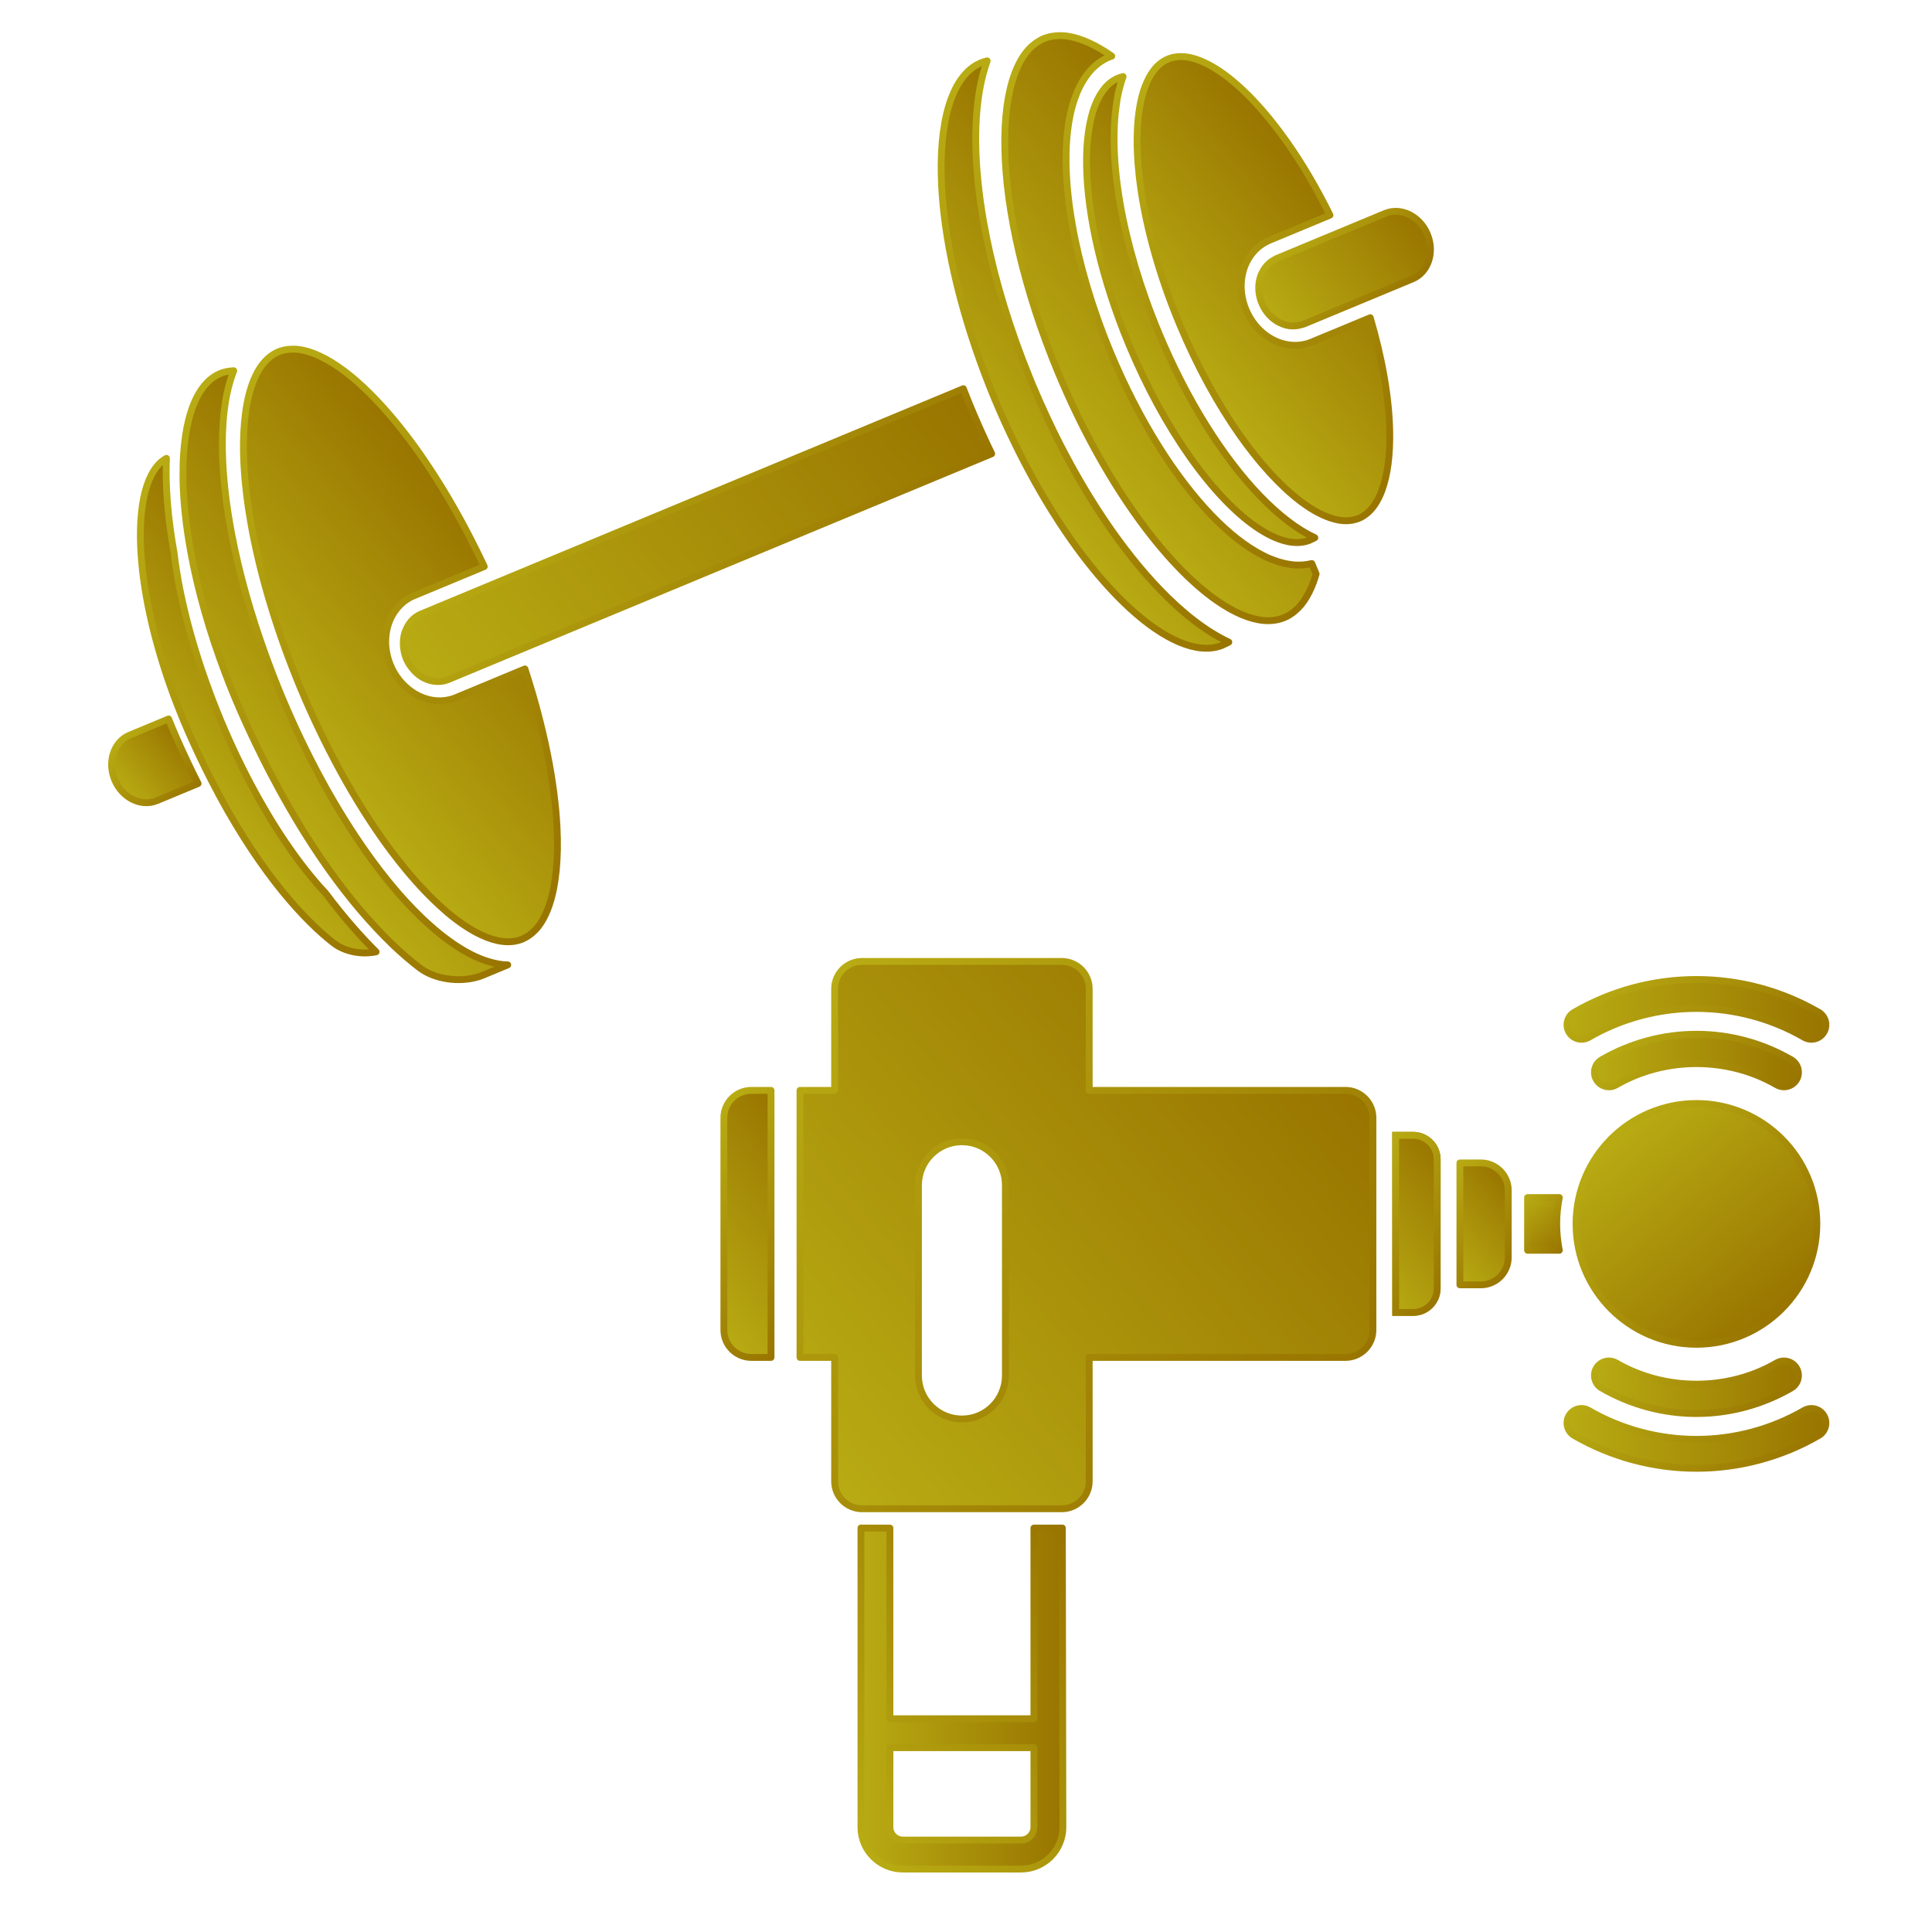 <?xml version="1.0" encoding="UTF-8"?>
<svg id="_10" xmlns="http://www.w3.org/2000/svg" xmlns:xlink="http://www.w3.org/1999/xlink" version="1.1" viewBox="0 0 200 200">
  <!-- Generator: Adobe Illustrator 29.0.0, SVG Export Plug-In . SVG Version: 2.1.0 Build 186)  -->
  <defs>
    <style>
      .st0 {
        fill: url(#_名称未設定グラデーション_35);
        stroke: url(#_名称未設定グラデーション_36);
      }

      .st0, .st1, .st2, .st3, .st4, .st5, .st6, .st7, .st8, .st9, .st10, .st11, .st12, .st13, .st14, .st15, .st16, .st17, .st18, .st19 {
        stroke-linejoin: round;
        stroke-width: .709px;
      }

      .st1 {
        fill: url(#_名称未設定グラデーション_31);
        stroke: url(#_名称未設定グラデーション_32);
      }

      .st2 {
        fill: url(#_名称未設定グラデーション_39);
        stroke: url(#_名称未設定グラデーション_40);
      }

      .st3 {
        fill: url(#_名称未設定グラデーション_37);
        stroke: url(#_名称未設定グラデーション_38);
      }

      .st4 {
        fill: url(#_名称未設定グラデーション_33);
        stroke: url(#_名称未設定グラデーション_34);
      }

      .st5 {
        fill: url(#_名称未設定グラデーション_41);
        stroke: url(#_名称未設定グラデーション_42);
      }

      .st6 {
        fill: url(#_名称未設定グラデーション_45);
        stroke: url(#_名称未設定グラデーション_46);
      }

      .st7 {
        fill: url(#_名称未設定グラデーション_43);
        stroke: url(#_名称未設定グラデーション_44);
      }

      .st8 {
        fill: url(#_名称未設定グラデーション_25);
        stroke: url(#_名称未設定グラデーション_26);
      }

      .st9 {
        fill: url(#_名称未設定グラデーション_29);
        stroke: url(#_名称未設定グラデーション_30);
      }

      .st10 {
        fill: url(#_名称未設定グラデーション_371);
        stroke: url(#_名称未設定グラデーション_381);
      }

      .st11 {
        fill: url(#_名称未設定グラデーション_372);
        stroke: url(#_名称未設定グラデーション_382);
      }

      .st12 {
        fill: url(#_名称未設定グラデーション_373);
        stroke: url(#_名称未設定グラデーション_383);
      }

      .st13 {
        fill: url(#_名称未設定グラデーション_375);
        stroke: url(#_名称未設定グラデーション_385);
      }

      .st14 {
        fill: url(#_名称未設定グラデーション_379);
        stroke: url(#_名称未設定グラデーション_389);
      }

      .st15 {
        fill: url(#_名称未設定グラデーション_378);
        stroke: url(#_名称未設定グラデーション_388);
      }

      .st16 {
        fill: url(#_名称未設定グラデーション_377);
        stroke: url(#_名称未設定グラデーション_387);
      }

      .st17 {
        fill: url(#_名称未設定グラデーション_376);
        stroke: url(#_名称未設定グラデーション_386);
      }

      .st18 {
        fill: url(#_名称未設定グラデーション_374);
        stroke: url(#_名称未設定グラデーション_384);
      }

      .st19 {
        fill: url(#_名称未設定グラデーション_331);
        stroke: url(#_名称未設定グラデーション_341);
      }

      .st20 {
        fill: url(#_名称未設定グラデーション_27);
      }

      .st21 {
        fill: url(#_名称未設定グラデーション_28);
      }
    </style>
    <linearGradient id="_名称未設定グラデーション_37" data-name="名称未設定グラデーション 37" x1="45.617" y1="147.661" x2="53.741" y2="150.212" gradientTransform="translate(27.283 235.922) rotate(-22.565) scale(1 -1)" gradientUnits="userSpaceOnUse">
      <stop offset="0" stop-color="#b8ab13"/>
      <stop offset="1" stop-color="#997500"/>
    </linearGradient>
    <linearGradient id="_名称未設定グラデーション_38" data-name="名称未設定グラデーション 38" x1="47.719" y1="153.243" x2="52.176" y2="144.657" gradientTransform="translate(27.283 235.922) rotate(-22.565) scale(1 -1)" gradientUnits="userSpaceOnUse">
      <stop offset="0" stop-color="#b8ab13"/>
      <stop offset="1" stop-color="#997500"/>
    </linearGradient>
    <linearGradient id="_名称未設定グラデーション_371" data-name="名称未設定グラデーション 37" x1="52.258" y1="146.729" x2="70.987" y2="152.611" xlink:href="#_名称未設定グラデーション_37"/>
    <linearGradient id="_名称未設定グラデーション_381" data-name="名称未設定グラデーション 38" x1="50.647" y1="172.12" x2="73.866" y2="127.392" xlink:href="#_名称未設定グラデーション_38"/>
    <linearGradient id="_名称未設定グラデーション_372" data-name="名称未設定グラデーション 37" x1="57.956" y1="145.095" x2="82.62" y2="152.841" xlink:href="#_名称未設定グラデーション_37"/>
    <linearGradient id="_名称未設定グラデーション_382" data-name="名称未設定グラデーション 38" x1="56.643" y1="177.041" x2="85.811" y2="120.853" xlink:href="#_名称未設定グラデーション_38"/>
    <linearGradient id="_名称未設定グラデーション_373" data-name="名称未設定グラデーション 37" x1="64.148" y1="146.381" x2="91.803" y2="155.066" xlink:href="#_名称未設定グラデーション_37"/>
    <linearGradient id="_名称未設定グラデーション_383" data-name="名称未設定グラデーション 38" x1="64.157" y1="177.34" x2="91.794" y2="124.102" xlink:href="#_名称未設定グラデーション_38"/>
    <linearGradient id="_名称未設定グラデーション_374" data-name="名称未設定グラデーション 37" x1="80.845" y1="139.62" x2="140.298" y2="158.291" xlink:href="#_名称未設定グラデーション_37"/>
    <linearGradient id="_名称未設定グラデーション_384" data-name="名称未設定グラデーション 38" x1="102.63" y1="164.772" x2="119.03" y2="133.18" xlink:href="#_名称未設定グラデーション_38"/>
    <linearGradient id="_名称未設定グラデーション_375" data-name="名称未設定グラデーション 37" x1="142.295" y1="146.241" x2="166.535" y2="153.853" xlink:href="#_名称未設定グラデーション_37"/>
    <linearGradient id="_名称未設定グラデーション_385" data-name="名称未設定グラデーション 38" x1="141.668" y1="176.551" x2="169.039" y2="123.825" xlink:href="#_名称未設定グラデーション_38"/>
    <linearGradient id="_名称未設定グラデーション_376" data-name="名称未設定グラデーション 37" x1="149.41" y1="146.276" x2="176.89" y2="154.906" xlink:href="#_名称未設定グラデーション_37"/>
    <linearGradient id="_名称未設定グラデーション_386" data-name="名称未設定グラデーション 38" x1="149.885" y1="177.006" x2="177.192" y2="124.403" xlink:href="#_名称未設定グラデーション_38"/>
    <linearGradient id="_名称未設定グラデーション_377" data-name="名称未設定グラデーション 37" x1="157.762" y1="146.997" x2="176.994" y2="153.036" xlink:href="#_名称未設定グラデーション_37"/>
    <linearGradient id="_名称未設定グラデーション_387" data-name="名称未設定グラデーション 38" x1="157.231" y1="171.109" x2="179.014" y2="129.148" xlink:href="#_名称未設定グラデーション_38"/>
    <linearGradient id="_名称未設定グラデーション_378" data-name="名称未設定グラデーション 37" x1="163.413" y1="147.025" x2="185.884" y2="154.082" xlink:href="#_名称未設定グラデーション_37"/>
    <linearGradient id="_名称未設定グラデーション_388" data-name="名称未設定グラデーション 38" x1="163.782" y1="171.485" x2="185.514" y2="129.621" xlink:href="#_名称未設定グラデーション_38"/>
    <linearGradient id="_名称未設定グラデーション_379" data-name="名称未設定グラデーション 37" x1="174.569" y1="146.514" x2="191.833" y2="151.936" xlink:href="#_名称未設定グラデーション_37"/>
    <linearGradient id="_名称未設定グラデーション_389" data-name="名称未設定グラデーション 38" x1="180.102" y1="155.197" x2="186.3" y2="143.257" xlink:href="#_名称未設定グラデーション_38"/>
    <linearGradient id="_名称未設定グラデーション_25" data-name="名称未設定グラデーション 25" x1="148.682" y1="71.374" x2="156.943" y2="78.306" gradientTransform="translate(0 201.465) scale(1 -1)" gradientUnits="userSpaceOnUse">
      <stop offset="0" stop-color="#b8ab13"/>
      <stop offset="1" stop-color="#997500"/>
    </linearGradient>
    <linearGradient id="_名称未設定グラデーション_26" data-name="名称未設定グラデーション 26" x1="148.411" y1="78.39" x2="157.214" y2="71.004" gradientTransform="translate(0 201.465) scale(1 -1)" gradientUnits="userSpaceOnUse">
      <stop offset="0" stop-color="#b8ab13"/>
      <stop offset="1" stop-color="#997500"/>
    </linearGradient>
    <linearGradient id="_名称未設定グラデーション_27" data-name="名称未設定グラデーション 27" x1="140.097" y1="70.047" x2="151.521" y2="79.634" gradientTransform="translate(0 201.465) scale(1 -1)" gradientUnits="userSpaceOnUse">
      <stop offset="0" stop-color="#b8ab13"/>
      <stop offset="1" stop-color="#997500"/>
    </linearGradient>
    <linearGradient id="_名称未設定グラデーション_28" data-name="名称未設定グラデーション 28" x1="140.097" y1="121.975" x2="151.521" y2="131.56" gradientUnits="userSpaceOnUse">
      <stop offset="0" stop-color="#b8ab13"/>
      <stop offset="1" stop-color="#997500"/>
    </linearGradient>
    <linearGradient id="_名称未設定グラデーション_29" data-name="名称未設定グラデーション 29" x1="167.604" y1="84.316" x2="183.628" y2="65.22" gradientTransform="translate(0 201.465) scale(1 -1)" gradientUnits="userSpaceOnUse">
      <stop offset="0" stop-color="#b8ab13"/>
      <stop offset="1" stop-color="#997500"/>
    </linearGradient>
    <linearGradient id="_名称未設定グラデーション_30" data-name="名称未設定グラデーション 30" x1="165.796" y1="83.008" x2="185.435" y2="66.528" gradientTransform="translate(0 201.465) scale(1 -1)" gradientUnits="userSpaceOnUse">
      <stop offset="0" stop-color="#b8ab13"/>
      <stop offset="1" stop-color="#997500"/>
    </linearGradient>
    <linearGradient id="_名称未設定グラデーション_31" data-name="名称未設定グラデーション 31" x1="157.753" y1="77.178" x2="161.798" y2="72.357" gradientTransform="translate(0 201.465) scale(1 -1)" gradientUnits="userSpaceOnUse">
      <stop offset="0" stop-color="#b8ab13"/>
      <stop offset="1" stop-color="#997500"/>
    </linearGradient>
    <linearGradient id="_名称未設定グラデーション_32" data-name="名称未設定グラデーション 32" x1="157.197" y1="76.932" x2="162.355" y2="72.603" gradientTransform="translate(0 201.465) scale(1 -1)" gradientUnits="userSpaceOnUse">
      <stop offset="0" stop-color="#b8ab13"/>
      <stop offset="1" stop-color="#997500"/>
    </linearGradient>
    <linearGradient id="_名称未設定グラデーション_35" data-name="名称未設定グラデーション 35" x1="70.402" y1="68.158" x2="85.988" y2="81.235" gradientTransform="translate(0 201.465) scale(1 -1)" gradientUnits="userSpaceOnUse">
      <stop offset="0" stop-color="#b8ab13"/>
      <stop offset="1" stop-color="#997500"/>
    </linearGradient>
    <linearGradient id="_名称未設定グラデーション_36" data-name="名称未設定グラデーション 36" x1="70.131" y1="81.607" x2="86.26" y2="68.072" gradientTransform="translate(0 201.465) scale(1 -1)" gradientUnits="userSpaceOnUse">
      <stop offset="0" stop-color="#b8ab13"/>
      <stop offset="1" stop-color="#997500"/>
    </linearGradient>
    <linearGradient id="_名称未設定グラデーション_33" data-name="名称未設定グラデーション 33" x1="80.996" y1="53.528" x2="133.242" y2="97.369" gradientTransform="translate(0 201.465) scale(1 -1)" gradientUnits="userSpaceOnUse">
      <stop offset="0" stop-color="#b8ab13"/>
      <stop offset="1" stop-color="#997500"/>
    </linearGradient>
    <linearGradient id="_名称未設定グラデーション_34" data-name="名称未設定グラデーション 34" x1="81.295" y1="106.867" x2="132.942" y2="150.204" gradientUnits="userSpaceOnUse">
      <stop offset="0" stop-color="#b8ab13"/>
      <stop offset="1" stop-color="#997500"/>
    </linearGradient>
    <linearGradient id="_名称未設定グラデーション_331" data-name="名称未設定グラデーション 33" x1="89.124" y1="175.828" x2="110.029" y2="175.828" gradientTransform="matrix(1,0,0,1,0,0)" xlink:href="#_名称未設定グラデーション_33"/>
    <linearGradient id="_名称未設定グラデーション_341" data-name="名称未設定グラデーション 34" x1="85.267" y1="186.677" x2="114.07" y2="162.509" xlink:href="#_名称未設定グラデーション_34"/>
    <linearGradient id="_名称未設定グラデーション_39" data-name="名称未設定グラデーション 39" x1="165.057" y1="91.68" x2="186.177" y2="91.68" gradientTransform="translate(0 201.465) scale(1 -1)" gradientUnits="userSpaceOnUse">
      <stop offset="0" stop-color="#b8ab13"/>
      <stop offset="1" stop-color="#997500"/>
    </linearGradient>
    <linearGradient id="_名称未設定グラデーション_40" data-name="名称未設定グラデーション 40" x1="168.879" y1="96.113" x2="182.355" y2="84.806" gradientTransform="translate(0 201.465) scale(1 -1)" gradientUnits="userSpaceOnUse">
      <stop offset="0" stop-color="#b8ab13"/>
      <stop offset="1" stop-color="#997500"/>
    </linearGradient>
    <linearGradient id="_名称未設定グラデーション_41" data-name="名称未設定グラデーション 41" x1="165.056" y1="57.856" x2="186.175" y2="57.856" gradientTransform="translate(0 201.465) scale(1 -1)" gradientUnits="userSpaceOnUse">
      <stop offset="0" stop-color="#b8ab13"/>
      <stop offset="1" stop-color="#997500"/>
    </linearGradient>
    <linearGradient id="_名称未設定グラデーション_42" data-name="名称未設定グラデーション 42" x1="168.878" y1="64.73" x2="182.353" y2="53.423" gradientTransform="translate(0 201.465) scale(1 -1)" gradientUnits="userSpaceOnUse">
      <stop offset="0" stop-color="#b8ab13"/>
      <stop offset="1" stop-color="#997500"/>
    </linearGradient>
    <linearGradient id="_名称未設定グラデーション_43" data-name="名称未設定グラデーション 43" x1="162.217" y1="52.562" x2="189.016" y2="52.562" gradientTransform="translate(0 201.465) scale(1 -1)" gradientUnits="userSpaceOnUse">
      <stop offset="0" stop-color="#b8ab13"/>
      <stop offset="1" stop-color="#997500"/>
    </linearGradient>
    <linearGradient id="_名称未設定グラデーション_44" data-name="名称未設定グラデーション 44" x1="167.212" y1="61.209" x2="184.021" y2="47.106" gradientTransform="translate(0 201.465) scale(1 -1)" gradientUnits="userSpaceOnUse">
      <stop offset="0" stop-color="#b8ab13"/>
      <stop offset="1" stop-color="#997500"/>
    </linearGradient>
    <linearGradient id="_名称未設定グラデーション_45" data-name="名称未設定グラデーション 45" x1="162.217" y1="96.974" x2="189.016" y2="96.974" gradientTransform="translate(0 201.465) scale(1 -1)" gradientUnits="userSpaceOnUse">
      <stop offset="0" stop-color="#b8ab13"/>
      <stop offset="1" stop-color="#997500"/>
    </linearGradient>
    <linearGradient id="_名称未設定グラデーション_46" data-name="名称未設定グラデーション 46" x1="167.213" y1="102.43" x2="184.02" y2="88.327" gradientTransform="translate(0 201.465) scale(1 -1)" gradientUnits="userSpaceOnUse">
      <stop offset="0" stop-color="#b8ab13"/>
      <stop offset="1" stop-color="#997500"/>
    </linearGradient>
  </defs>
  <path class="st3" d="M17.716,75.079c-.091-.218-.173-.435-.262-.653l-4.029,1.674c-.821.341-1.399,1.025-1.682,1.863-.281.84-.262,1.818.129,2.758s1.07,1.643,1.864,2.037c.794.391,1.686.463,2.507.123l4.262-1.771c-.748-1.474-1.492-3.04-2.227-4.713-.193-.44-.381-.879-.563-1.317h0Z"/>
  <path class="st10" d="M33.23,91.947c-2.501-2.796-5.025-6.517-7.329-10.879-.157-.298-.313-.602-.468-.905-.154-.301-.306-.604-.457-.91-.752-1.522-1.478-3.11-2.163-4.758-.274-.659-.534-1.314-.786-1.967-.123-.318-.24-.635-.357-.951-.119-.319-.236-.637-.349-.955-1.203-3.374-2.112-6.643-2.712-9.673-.261-1.321-.458-2.59-.601-3.81-.014-.075-.03-.153-.044-.228-.607-3.469-.85-6.663-.734-9.466-.383.21-.729.505-1.039.899-.385.489-.714,1.125-.973,1.902-.521,1.551-.758,3.653-.67,6.135.152,4.337,1.29,9.825,3.438,15.626.117.315.239.632.362.949.121.314.247.629.375.944.088.218.173.434.264.653.177.427.36.855.549,1.284.741,1.69,1.492,3.263,2.246,4.743.157.308.313.606.47.904.159.302.317.609.475.902,4.45,8.23,8.881,12.969,11.795,15.23.718.561,1.665.898,2.62,1.001.623.069,1.239.029,1.791-.082-1.626-1.621-3.394-3.624-5.242-6.092-.153-.163-.306-.326-.459-.497h-.002Z"/>
  <path class="st11" d="M48.716,98.779c-1.176-.6-2.371-1.424-3.578-2.435-.036-.031-.072-.062-.108-.092-.243-.207-.487-.419-.732-.641-.113-.102-.225-.208-.339-.314-.126-.118-.253-.233-.379-.356-.293-.283-.585-.576-.878-.879-.253-.262-.507-.529-.761-.807-3.39-3.716-6.8-8.789-9.834-14.767-.153-.301-.303-.607-.454-.911-.15-.304-.3-.606-.448-.913-.73-1.52-1.435-3.092-2.108-4.711-.282-.678-.551-1.353-.813-2.026-.124-.318-.24-.634-.36-.95-.12-.317-.24-.636-.356-.952-1.612-4.416-2.808-8.7-3.566-12.657-.596-3.116-.923-6.025-.975-8.65-.01-.47-.007-.926.002-1.377.003-.132,0-.27.004-.399.006-.196.022-.381.032-.574.014-.283.026-.569.048-.843.004-.042.005-.086.009-.127.04-.472.09-.931.154-1.377.194-1.346.498-2.566.922-3.644l-.091.006c-.47.027-.903.116-1.303.282-.635.264-1.193.696-1.685,1.305-.491.608-.913,1.396-1.25,2.352-.291.823-.512,1.776-.669,2.831-.043.291-.082.591-.114.899,0,.011-.002.023-.003.035-.029.277-.054.559-.075.849-.053.758-.075,1.558-.066,2.395.002.176,0,.349.005.528.055,2.214.324,4.674.805,7.299.717,3.915,1.915,8.205,3.598,12.625.12.315.24.631.365.948.124.313.252.628.38.942.058.14.112.281.171.421.217.522.441,1.045.671,1.569.726,1.655,1.463,3.208,2.203,4.696.152.305.303.613.455.911.157.309.315.602.473.903,2.294,4.389,4.606,8.024,6.799,10.972,1.107,1.487,2.179,2.795,3.206,3.952.631.71,1.242,1.362,1.832,1.956.288.29.573.572.849.835.216.205.427.398.635.587.224.203.442.393.657.578.484.416.953.802,1.387,1.129.89.677,2.077,1.08,3.277,1.194,1.198.118,2.402-.054,3.289-.426l2.564-1.066c-.196-.008-.392-.014-.589-.039-1.062-.131-2.153-.499-3.257-1.061v-.002Z"/>
  <path class="st12" d="M49.4,71.302l-2.191.91c-.811.337-1.674.411-2.51.264-.167-.03-.333-.067-.497-.115-.167-.047-.332-.104-.495-.169-.272-.108-.539-.24-.795-.395-.108-.065-.211-.136-.315-.209-.918-.64-1.694-1.571-2.177-2.732-.517-1.243-.611-2.54-.357-3.701.011-.046.02-.093.032-.138.09-.366.217-.715.376-1.047.043-.09.087-.18.135-.266.119-.214.255-.417.403-.609.472-.613,1.084-1.109,1.825-1.417l7.296-3.032c-1.92-4.089-4.026-7.795-6.184-10.96-2.816-4.134-5.725-7.348-8.351-9.306-1.749-1.308-3.36-2.044-4.7-2.206,0,0,0,0-.002,0-.325-.039-.632-.04-.929-.017-.403.032-.784.115-1.143.264-.161.067-.315.146-.464.235-.431.257-.819.606-1.172,1.059-.474.61-.88,1.409-1.196,2.39-.334,1.03-.563,2.263-.686,3.657-.028.315-.05.636-.067.966-.016.318-.028.641-.034.975-.012.709,0,1.447.037,2.217.01.204.026.416.039.624.016.258.032.515.054.779.007.088.017.179.024.268.014.168.029.336.047.507.036.369.079.742.125,1.121.577,4.729,1.92,10.228,4.012,15.983.115.317.23.635.351.954.119.315.241.632.364.948.262.674.53,1.349.813,2.027.674,1.622,1.384,3.189,2.116,4.707.148.307.296.612.447.914.152.306.305.609.458.909,1.551,3.036,3.194,5.824,4.871,8.283.751,1.102,1.508,2.134,2.265,3.099.235.299.47.59.704.876.096.117.192.237.288.351.053.063.106.12.158.183.206.243.411.48.616.712.636.718,1.266,1.377,1.889,1.981.24.233.478.459.716.673.242.219.485.441.723.642.335.282.666.545.992.788,1.75,1.309,3.362,2.045,4.701,2.206.768.094,1.448.011,2.072-.247.094-.039.182-.09.273-.137.254-.132.494-.293.72-.487.226-.193.441-.411.643-.67,0,0,0,0,.001-.001.474-.609.879-1.408,1.195-2.389.635-1.961.903-4.642.75-7.815-.22-4.66-1.339-10.366-3.328-16.463l-4.936,2.051h0Z"/>
  <path class="st18" d="M99.727,40.237l-56.116,23.319c-.773.321-1.322.953-1.621,1.726-.018.047-.045.089-.061.138-.127.378-.182.786-.181,1.205,0,.113.01.226.019.341.036.402.123.81.29,1.212.145.349.342.655.558.935.365.473.808.855,1.306,1.102.004.002.009.003.013.005.791.385,1.678.456,2.495.118l56.229-23.366c-.736-1.518-1.445-3.088-2.119-4.706-.282-.678-.55-1.353-.812-2.027h0Z"/>
  <path class="st13" d="M109.021,44.548c-.23-.47-.456-.947-.68-1.428-.526-1.129-1.036-2.282-1.528-3.463-.121-.292-.232-.581-.349-.872-.2-.498-.401-.995-.592-1.491-1.92-5.014-3.278-9.908-4.063-14.41-.905-5.208-1.058-9.89-.38-13.681.188-1.037.442-2.006.763-2.903-.223.051-.435.117-.639.202-.668.278-1.25.719-1.769,1.34-.517.62-.967,1.424-1.329,2.41-.727,1.967-1.091,4.654-1.022,7.83.109,5.374,1.448,12.131,4.002,19.247.114.318.228.636.347.955.117.316.24.633.362.949.261.674.527,1.35.81,2.028.674,1.622,1.389,3.188,2.128,4.702.149.306.299.611.451.912.154.305.309.607.465.907,1.558,2.998,3.222,5.746,4.928,8.16,2.875,4.075,5.873,7.212,8.59,9.086,1.811,1.254,3.481,1.936,4.886,2.057.806.07,1.529-.032,2.196-.308.01-.002.085-.044.232-.117l.377-.186c-2.366-1.11-4.763-2.979-7.141-5.444-3.901-4.054-7.756-9.738-11.048-16.481h.001Z"/>
  <path class="st17" d="M133.431,58.409c-.035-.006-.069-.008-.104-.014-.311-.054-.623-.131-.937-.227-.13-.039-.261-.083-.391-.129-.288-.102-.578-.214-.868-.348-.15-.069-.3-.149-.451-.225-1.734-.887-3.496-2.285-5.247-4.101-3.799-3.948-7.555-9.867-10.482-16.905-1.919-4.619-3.241-9.155-3.96-13.271-.716-4.119-.836-7.818-.302-10.8.131-.727.303-1.412.517-2.05.156-.467.336-.909.54-1.323.123-.249.258-.484.399-.712.092-.148.186-.291.285-.43.008-.011.016-.02.023-.031.089-.121.177-.243.271-.358.585-.703,1.296-1.252,2.117-1.592.081-.034.167-.05.25-.08-.037-.026-.074-.056-.111-.082-1.557-1.079-3.003-1.723-4.252-1.951-.19-.034-.375-.06-.555-.076-.311-.027-.605-.02-.892.005-.435.039-.848.132-1.238.293-.266.11-.513.255-.753.419-.342.236-.663.522-.96.878-.504.603-.944,1.392-1.301,2.362-.716,1.938-1.08,4.603-1.011,7.762.128,6.323,1.964,14.592,5.505,23.105,2.322,5.589,5.08,10.581,7.95,14.641,2.865,4.06,5.85,7.181,8.542,9.037,1.794,1.242,3.439,1.91,4.806,2.027.765.066,1.446-.029,2.078-.281.017-.007.035-.011.05-.017.39-.162.746-.39,1.081-.671.22-.185.432-.388.633-.628.116-.139.227-.29.337-.449.365-.53.69-1.167.965-1.913.1-.272.192-.56.278-.859l-.449-1.081c-.605.15-1.237.197-1.881.14-.161-.014-.323-.042-.484-.068l.002.003Z"/>
  <path class="st16" d="M131.92,52.775c-.49-.441-.98-.915-1.469-1.421-.003-.003-.005-.005-.008-.007-3.818-3.968-7.581-9.901-10.516-16.956-1.924-4.629-3.249-9.176-3.97-13.307-.387-2.228-.595-4.33-.625-6.27-.011-.703,0-1.386.037-2.042.036-.628.098-1.23.18-1.812.034-.245.066-.494.107-.73.149-.822.35-1.591.605-2.303-.176.04-.345.093-.508.16-.53.22-.992.57-1.403,1.062-.075.09-.146.191-.218.29-.249.348-.475.758-.674,1.224-.056.13-.111.259-.162.397-.119.321-.222.672-.316,1.039-.362,1.42-.539,3.171-.496,5.173.102,5.043,1.564,11.62,4.38,18.39,1.847,4.444,4.041,8.416,6.325,11.648,2.282,3.233,4.659,5.722,6.815,7.209.236.163.467.31.698.449.466.282.919.518,1.354.7.468.196.914.331,1.336.412.167.032.332.057.491.07.64.056,1.212-.025,1.743-.245.009-.002.068-.035.184-.093l.3-.147c-.922-.433-1.85-1.009-2.779-1.718-.47-.358-.941-.751-1.41-1.174h0Z"/>
  <path class="st15" d="M137.831,34.555l-2.059.856c-.154.064-.31.118-.467.163-.489.141-.99.194-1.488.167-1.986-.11-3.926-1.5-4.834-3.684-.936-2.253-.494-4.686.933-6.16.346-.358.751-.658,1.209-.886.09-.045.178-.092.272-.131l6.28-2.609c-1.4-2.832-2.922-5.407-4.49-7.624-2.273-3.221-4.642-5.697-6.776-7.17-1.236-.856-2.382-1.367-3.373-1.548-.15-.027-.297-.048-.44-.06-.247-.022-.48-.016-.707.005-.345.031-.673.104-.982.233-.178.074-.344.169-.508.273-.03.019-.061.039-.09.06-.272.187-.526.414-.762.697-.076.091-.148.192-.22.294-.275.388-.523.853-.736,1.393-.025.063-.052.122-.076.187-.445,1.203-.715,2.762-.787,4.582-.02.507-.027,1.03-.015,1.576.004.207.014.42.023.631.034.826.103,1.688.207,2.585.517,4.458,1.895,9.723,4.138,15.114,1.842,4.433,4.031,8.395,6.307,11.616.461.653.926,1.267,1.391,1.856.561.711,1.124,1.372,1.683,1.984.523.571,1.042,1.096,1.554,1.574.732.682,1.453,1.278,2.148,1.757.633.439,1.241.782,1.819,1.041.53.239,1.034.405,1.503.495.168.032.333.058.492.072.358.031.69.013,1.008-.043.221-.039.435-.097.641-.179.013-.006.027-.008.041-.014.309-.128.591-.309.857-.532.175-.147.343-.308.502-.498.092-.111.181-.23.267-.356.289-.42.547-.926.766-1.518.568-1.538.856-3.651.802-6.158-.068-3.348-.742-7.384-2.016-11.705l-4.013,1.668h-.002Z"/>
  <path class="st14" d="M145.897,22.216c-.794-.391-1.686-.463-2.507-.123l-11.217,4.661c-.072.03-.132.076-.199.112-.477.246-.864.607-1.144,1.054-.136.218-.254.448-.339.698-.281.84-.262,1.818.129,2.758s1.07,1.643,1.864,2.037c.2.098.406.176.616.233.512.138,1.042.128,1.556-.014.112-.031.227-.051.336-.096l11.217-4.661c.821-.341,1.399-1.025,1.682-1.863.281-.84.262-1.818-.129-2.758s-1.07-1.643-1.864-2.037h0Z"/>
  <path class="st8" d="M153.299,120.387h-2.17v12.619h2.17c1.559,0,2.835-1.276,2.835-2.835v-6.95c0-1.559-1.276-2.835-2.835-2.835h0Z"/>
  <g>
    <path class="st20" d="M146.295,117.175h-2.17v19.043h2.17c1.559,0,2.835-1.276,2.835-2.835v-13.374c0-1.559-1.276-2.835-2.835-2.835h0Z"/>
    <path class="st21" d="M146.295,117.883c1.172,0,2.126.954,2.126,2.126v13.374c0,1.172-.954,2.126-2.126,2.126h-1.461v-17.625h1.461M146.295,117.174h0s-2.17,0-2.17,0v19.043h2.17c1.559,0,2.835-1.276,2.835-2.835v-13.374c0-1.559-1.276-2.835-2.835-2.835h0Z"/>
  </g>
  <circle class="st9" cx="175.616" cy="126.697" r="12.464"/>
  <path class="st1" d="M161.151,126.697c0-.934.097-1.844.267-2.729h-3.284v5.459h3.284c-.17-.885-.267-1.796-.267-2.729h0Z"/>
  <path class="st0" d="M79.817,112.875h-2.046c-1.559,0-2.835,1.276-2.835,2.835v21.974c0,1.559,1.276,2.835,2.835,2.835h2.046v-27.643h0Z"/>
  <path class="st4" d="M139.29,112.875h-26.536v-10.513c0-1.559-1.276-2.835-2.835-2.835h-20.684c-1.559,0-2.835,1.276-2.835,2.835v10.513h-3.585v27.643h3.585v12.833c0,1.559,1.276,2.835,2.835,2.835h20.684c1.559,0,2.835-1.276,2.835-2.835v-12.833h26.536c1.559,0,2.835-1.276,2.835-2.835v-21.974c0-1.559-1.276-2.835-2.835-2.835h0ZM104.078,142.395c0,2.485-2.015,4.5-4.5,4.5s-4.5-2.015-4.5-4.5v-19.701c0-2.485,2.015-4.5,4.5-4.5s4.5,2.015,4.5,4.5v19.701Z"/>
  <path class="st19" d="M109.919,158.186h-2.889v19.737h-14.906v-19.737h-2.889c-.038,0-.073-.01-.111-.011v30.973c0,2.391,1.944,4.335,4.334,4.335h12.237c2.39,0,4.334-1.944,4.334-4.335,0,0-.026-17-.054-30.967-.019,0-.036.006-.056.006ZM107.031,189.146h-.001c0,.736-.599,1.335-1.334,1.335h-12.237c-.736,0-1.334-.599-1.334-1.335v-8.224h14.906v8.224Z"/>
  <path class="st2" d="M184.675,112.506c-.256,0-.514-.065-.751-.202-5.06-2.93-11.551-2.931-16.616,0-.714.414-1.634.171-2.049-.547-.415-.717-.171-1.635.547-2.05,2.987-1.729,6.38-2.643,9.811-2.643s6.824.914,9.812,2.643c.717.415.961,1.333.546,2.05-.277.48-.781.749-1.299.749h-.001Z"/>
  <path class="st5" d="M175.616,146.33c-3.431,0-6.823-.914-9.811-2.643-.718-.415-.962-1.333-.547-2.05.414-.718,1.335-.959,2.049-.547,5.066,2.932,11.558,2.931,16.616,0,.719-.413,1.636-.171,2.05.547.415.717.171,1.635-.546,2.05-2.987,1.729-6.38,2.643-9.812,2.643h.001Z"/>
  <path class="st7" d="M175.616,151.999c-4.439,0-8.813-1.173-12.65-3.393-.717-.415-.962-1.333-.548-2.049.416-.718,1.334-.962,2.05-.547,3.381,1.956,7.236,2.99,11.148,2.99s7.769-1.034,11.149-2.99c.716-.415,1.635-.17,2.05.547.414.717.169,1.635-.548,2.049-3.837,2.22-8.212,3.393-12.651,3.393Z"/>
  <path class="st6" d="M187.515,107.586c-.255,0-.514-.065-.75-.202-3.381-1.956-7.236-2.99-11.149-2.99s-7.768,1.034-11.148,2.99c-.716.415-1.634.17-2.05-.547-.414-.717-.169-1.635.548-2.049,3.837-2.22,8.211-3.393,12.65-3.393s8.814,1.173,12.651,3.393c.717.415.962,1.333.548,2.049-.278.48-.782.749-1.3.75h0Z"/>
</svg>